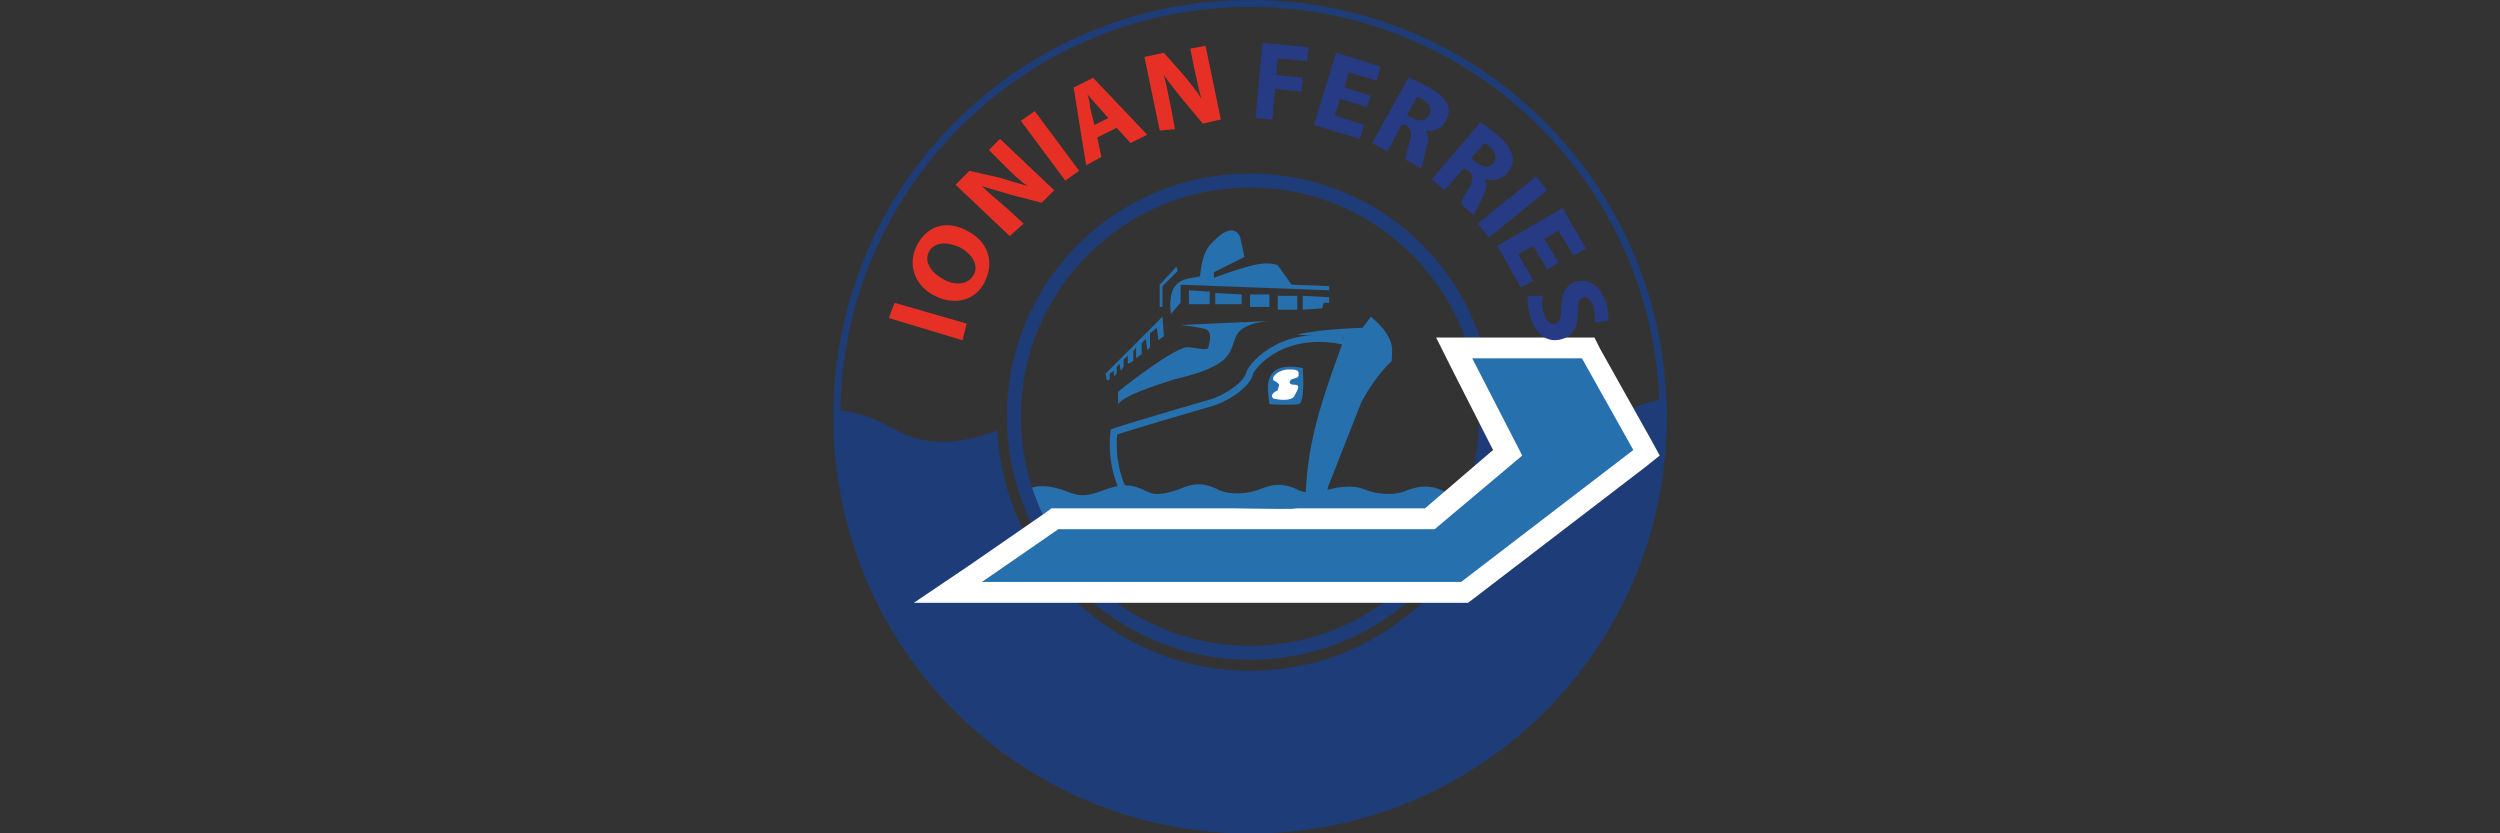 <?xml version="1.0" encoding="utf-8"?>
<!-- Generator: Adobe Illustrator 19.1.1, SVG Export Plug-In . SVG Version: 6.00 Build 0)  -->
<svg version="1.1" id="CINN_1_" xmlns="http://www.w3.org/2000/svg" xmlns:xlink="http://www.w3.org/1999/xlink" x="0px" y="0px"
	 viewBox="0 0 180 60" enable-background="new 0 0 180 60" xml:space="preserve">
<rect x="0" y="0" width="180" height="60" fill="#333333" stroke="none"/>
<g>
	<path fill="#2770AE" d="M93.8,26.5c0,0,0.2,2.5-0.3,2.6c-0.8,0.1-2.1,0-2.1,0C91.3,28.2,90.7,25.9,93.8,26.5z"/>
	<path fill="#2770AE" d="M74.1,35.7v-0.5c0,0,0.9-0.6,3,0.3c0.7,0.2,1.1,0.3,2.6-0.3c0.7-0.2,1.5-0.5,2.7,0.1c0.5,0.2,0.7,0.5,2.3,0
		c0.8-0.3,1.6-0.8,3.1,0c0.7,0.3,1.8,0.3,2.7,0c0.8-0.3,1.7-0.7,3,0c0.6,0.3,1.6,0.1,2.8-0.2c0.9-0.1,1.4-0.1,2.1,0.2
		c0.8,0.3,2.1,0.4,2.9,0c0.9-0.3,1.9-0.6,3.5,0.6c1.5,1,2.3,0,2.3,0v2.9l-5.7,1.5l-17.7-0.4L75.7,39l-1.3-2.8L74.1,35.7z"/>
	<g>
		<path fill="none" d="M90,11.8c-10.1,0-18.3,8.2-18.3,18.3c0,0.3,0,0.6,0,0.9c0.3-0.1,0.7-0.3,1-0.4c4.7-2.1,29.5,4.5,34.3,5.8
			c0.7-2,1.1-4.1,1.1-6.3C108.3,19.9,100.1,11.8,90,11.8z"/>
		<path fill="#1E3D78" d="M90,60c16.6,0,30-13.4,30-30c0-0.4,0-0.8,0-1.3c-3.1,0.4-5.8,2.8-5.8,2.8l-6.3,5c0,0-0.3-0.1-0.8-0.2
			c-2.6,7-9.2,12-17.1,12c-9.8,0-17.7-7.7-18.2-17.3c-4.5,1.7-6.7,0.3-8-0.4c-1.1-0.6-2.5-1-3.7-1.1c0,0.2,0,0.4,0,0.6
			C60,46.6,73.4,60,90,60z"/>
	</g>
	<g>
		<g>
			<path fill="#1E3D78" d="M90,0.5c16.3,0,29.5,13.2,29.5,29.5S106.3,59.5,90,59.5S60.5,46.3,60.5,30S73.7,0.5,90,0.5 M90,0
				C73.4,0,60,13.4,60,30s13.4,30,30,30s30-13.4,30-30S106.6,0,90,0L90,0z"/>
		</g>
	</g>
	<g>
		<g>
			<path fill="#1E3D78" d="M90,13.5c9.1,0,16.5,7.4,16.5,16.5S99.1,46.5,90,46.5S73.5,39.1,73.5,30S80.9,13.5,90,13.5 M90,12.5
				c-9.7,0-17.5,7.8-17.5,17.5S80.3,47.5,90,47.5s17.5-7.8,17.5-17.5S99.7,12.5,90,12.5L90,12.5z"/>
		</g>
	</g>
	<g>
		<polygon fill="#2770AE" points="68.2,42.6 75.9,37.3 103,37.3 108.6,32.6 104.7,25 114.4,25 118.6,32.5 105.4,42.6 		"/>
		<path fill="#FFFFFF" d="M113.9,25.8l3.7,6.6l-12.4,9.5H70.7l5.5-3.8h27.1l6.3-5.3l-3.6-7H113.9 M114.8,24.3h-0.9h-8h-2.5l1.1,2.2
			l3,5.9l-4.9,4.2H76.2h-0.5l-0.4,0.3l-5.5,3.8l-4,2.7h4.9h34.5h0.5l0.4-0.3l12.4-9.5l1-0.8l-0.6-1.1l-3.7-6.6L114.8,24.3
			L114.8,24.3z"/>
	</g>
	<g>
		<path fill="#E63026" d="M64.4,21.8l5.2,1.5l-0.3,1.2L64,22.9L64.4,21.8z"/>
		<path fill="#E63026" d="M69.6,16.6c1.6,0.8,2,2.3,1.3,3.7c-0.7,1.4-2.2,1.7-3.6,1c-1.4-0.7-2-2.2-1.3-3.6
			C66.8,16.1,68.3,15.9,69.6,16.6z M67.9,20.1c0.9,0.5,1.8,0.4,2.2-0.3c0.4-0.7-0.1-1.5-1-2c-0.9-0.4-1.8-0.4-2.2,0.3
			C66.5,18.8,67,19.6,67.9,20.1z"/>
		<path fill="#E63026" d="M72.7,17l-3.9-3.7l1-1l2.2,0.5c0.6,0.2,1.3,0.4,2,0.6l0,0c-0.6-0.4-1.1-0.9-1.7-1.5l-1.1-1.1l0.8-0.8
			l3.9,3.7l-0.9,0.9l-2.3-0.6c-0.6-0.2-1.4-0.4-2-0.6l0,0c0.5,0.5,1.1,1,1.8,1.6l1.2,1.1L72.7,17z"/>
		<path fill="#E63026" d="M74.5,8l3.2,4.3l-1,0.7l-3.2-4.3L74.5,8z"/>
		<path fill="#E63026" d="M79,9.9l0.3,1.4l-1.1,0.6l-0.9-5.6l1.4-0.7l3.9,4.1l-1.2,0.6l-1-1.1L79,9.9z M79.8,8.5L79,7.6
			c-0.2-0.2-0.5-0.6-0.7-0.8l0,0c0.1,0.3,0.2,0.7,0.2,1L78.8,9L79.8,8.5z"/>
		<path fill="#E63026" d="M83.5,9.4l-1.1-5.3l1.4-0.3l1.5,1.7c0.4,0.5,0.9,1.1,1.2,1.6l0,0C86.3,6.5,86.2,5.8,86,5l-0.3-1.5l1.1-0.2
			l1.1,5.3l-1.3,0.3l-1.5-1.8c-0.4-0.5-0.9-1.1-1.3-1.7l0,0c0.2,0.7,0.3,1.4,0.5,2.3l0.3,1.6L83.5,9.4z"/>
		<path fill="#273B85" d="M90.9,3.1l3.3,0.3l-0.1,1L92,4.2l-0.1,1.2l1.9,0.2l-0.1,1l-1.9-0.2l-0.2,2.2l-1.2-0.1L90.9,3.1z"/>
		<path fill="#273B85" d="M98.4,7.7l-1.9-0.6l-0.4,1.2L98.2,9l-0.3,1l-3.3-1l1.6-5.2l3.2,1l-0.3,1l-2-0.6l-0.3,1.1l1.9,0.6L98.4,7.7
			z"/>
		<path fill="#273B85" d="M101.4,5.6c0.4,0.1,0.9,0.4,1.5,0.7c0.7,0.4,1.1,0.8,1.3,1.2c0.2,0.4,0.1,0.8-0.1,1.2
			c-0.3,0.6-1,0.8-1.5,0.7l0,0c0.3,0.3,0.3,0.7,0.1,1.2c-0.1,0.6-0.3,1.3-0.4,1.5l-1.1-0.6c0-0.2,0.1-0.6,0.3-1.3
			c0.2-0.7,0.1-0.9-0.3-1.2L100.9,9l-1,1.9l-1.1-0.6L101.4,5.6z M101.3,8.3l0.4,0.2c0.5,0.3,1,0.2,1.2-0.2c0.2-0.4,0.1-0.8-0.4-1.1
			C102.3,7,102.1,7,102,7L101.3,8.3z"/>
		<path fill="#273B85" d="M106.6,8.8c0.3,0.2,0.8,0.6,1.3,1c0.6,0.5,0.9,1,1,1.5c0.1,0.4-0.1,0.8-0.4,1.2c-0.5,0.5-1.1,0.5-1.6,0.4
			l0,0c0.2,0.4,0.1,0.8-0.1,1.2c-0.3,0.6-0.6,1.2-0.7,1.4l-0.9-0.8c0-0.2,0.2-0.6,0.6-1.2c0.3-0.6,0.3-0.9-0.1-1.2l-0.3-0.2
			l-1.4,1.6l-0.9-0.8L106.6,8.8z M105.9,11.4l0.4,0.3c0.5,0.4,0.9,0.4,1.2,0.1c0.3-0.4,0.2-0.8-0.2-1.2c-0.2-0.2-0.4-0.3-0.4-0.3
			L105.9,11.4z"/>
		<path fill="#273B85" d="M111.4,13.7l-4.2,3.4l-0.8-1l4.2-3.4L111.4,13.7z"/>
		<path fill="#273B85" d="M111.4,19.4l-1-1.7l-1.1,0.6l1.1,1.9l-0.9,0.5l-1.7-3l4.7-2.7l1.7,2.9l-0.9,0.5l-1.1-1.8l-1,0.6l1,1.7
			L111.4,19.4z"/>
		<path fill="#273B85" d="M111.1,21.3c-0.1,0.4-0.1,0.9,0.1,1.4c0.2,0.5,0.5,0.7,0.8,0.6c0.3-0.1,0.4-0.4,0.4-1.1
			c0-0.9,0.3-1.7,1-1.9c0.9-0.3,1.8,0.2,2.2,1.4c0.2,0.6,0.2,1,0.2,1.4l-1,0.1c0-0.2,0.1-0.7-0.1-1.2s-0.5-0.7-0.7-0.6
			c-0.3,0.1-0.4,0.4-0.4,1.2c0,1-0.4,1.6-1.1,1.8c-0.9,0.3-1.8-0.1-2.3-1.5c-0.2-0.6-0.2-1.2-0.2-1.6L111.1,21.3z"/>
	</g>
	<path fill="none" stroke="#2770AE" stroke-width="0.5" stroke-miterlimit="10" d="M81.1,35.7c0,0-1.2-1.8-0.9-4.6
		c1.8-0.6,7-2.1,7-2.1c0.8-0.2,2.6-1.2,2.8-2.2c0.2-0.5,2.5-3.4,7.3-2.1c-0.8,1.5-3.3,7.8-2.7,11.1c-0.3,0.5-1.8,0.6-1.8,0.6
		S81.7,36.3,81.1,35.7z"/>
	<path fill="#2770AE" d="M95.5,36l0.1-0.9l2.4-6.1c0,0,0.9-1.8,2.2-3c0-0.7,0.4-1.6-1.5-3.2c-0.6,0.8-0.6,0.8-0.6,0.8
		s-3.3,0.1-4.7,0.5c3.1,0.2,3.4,0.2,3.4,0.2c-1.3,3.7-2.7,7.1-2.8,11.6C95.3,36,95.5,36,95.5,36z"/>
	<path fill="#FFFFFF" d="M92,28.1c0,0-0.7,0.3-0.3,0.6c0.4,0.1,1.3,0.2,1.5-0.2s0.5-0.8,0-0.8c-0.3,0-0.4-0.1-0.3-0.3
		s0.6-0.1,0.6-0.4s0-0.4-0.7-0.4s-1.3,0.5-1.1,0.8c0.3,0.1,0.4,0.3,0.4,0.3L92,28.1z"/>
	<path fill="#2770AE" d="M80.5,29.1v-0.9c0,0,3.6-2.9,4.9-3.2c0.6,0,1.6,0.3,1.6,0c0.1-0.4,0.3-1.1-0.2-1.3
		c-0.7-0.2-1.8-0.3-1.8-0.3l6.7-0.3c0,0-2.2,0-2.7,1.1c-0.5,1.1-0.1,2.1-4.4,3.1C83,27.8,80.9,28.5,80.5,29.1z"/>
	<path fill="#2770AE" d="M84.3,22.6l0.7-0.8v-1.3l10.7,0.4v-0.3L93,20.5l-1-1.4c0,0-0.6-0.3-1.8,0s-2.8,0.9-2.8,0.9l0-0.4l2.2-1.1
		l-0.3-1.4c0,0-0.3-1-1.4-0.2c-0.8,0.7-1.3,1-1.5,3C85.4,20.1,84,20,84.3,22.6z"/>
	<polygon fill="#2770AE" points="83.5,22.1 83.5,20.5 84.7,19.2 84.8,19.5 83.7,20.6 83.7,22.1 	"/>
	<polygon fill="#2770AE" points="85.6,20.9 87.1,21 87.1,21.9 85.6,21.9 	"/>
	<polygon fill="#2770AE" points="87.5,21.1 87.5,21.9 89.4,21.9 89.4,21.2 	"/>
	<rect x="90" y="21.2" fill="#2770AE" width="1.4" height="0.9"/>
	<rect x="92" y="21.3" fill="#2770AE" width="1.4" height="1"/>
	<polygon fill="#2770AE" points="93.8,21.3 93.8,22.3 95.2,22.2 95.3,21.8 95.7,21.8 95.7,21.4 	"/>
	<polygon fill="#2770AE" points="79.7,27.4 79.9,27.3 79.9,26.9 80.2,26.7 80.2,27.1 80.4,26.9 80.4,26.4 80.6,26.2 80.7,26.7 
		80.9,26.4 80.9,25.9 81.2,25.6 81.2,26.2 81.6,26 81.6,25.3 81.8,25 81.8,25.8 82.2,25.5 82.2,24.7 82.5,24.4 82.6,25.2 82.8,25 
		82.8,24 83.3,23.6 83.4,24.5 83.8,24.2 83.7,22.8 79.6,26.9 	"/>
</g>
<g>
</g>
<g>
</g>
<g>
</g>
<g>
</g>
<g>
</g>
<g>
</g>
</svg>
